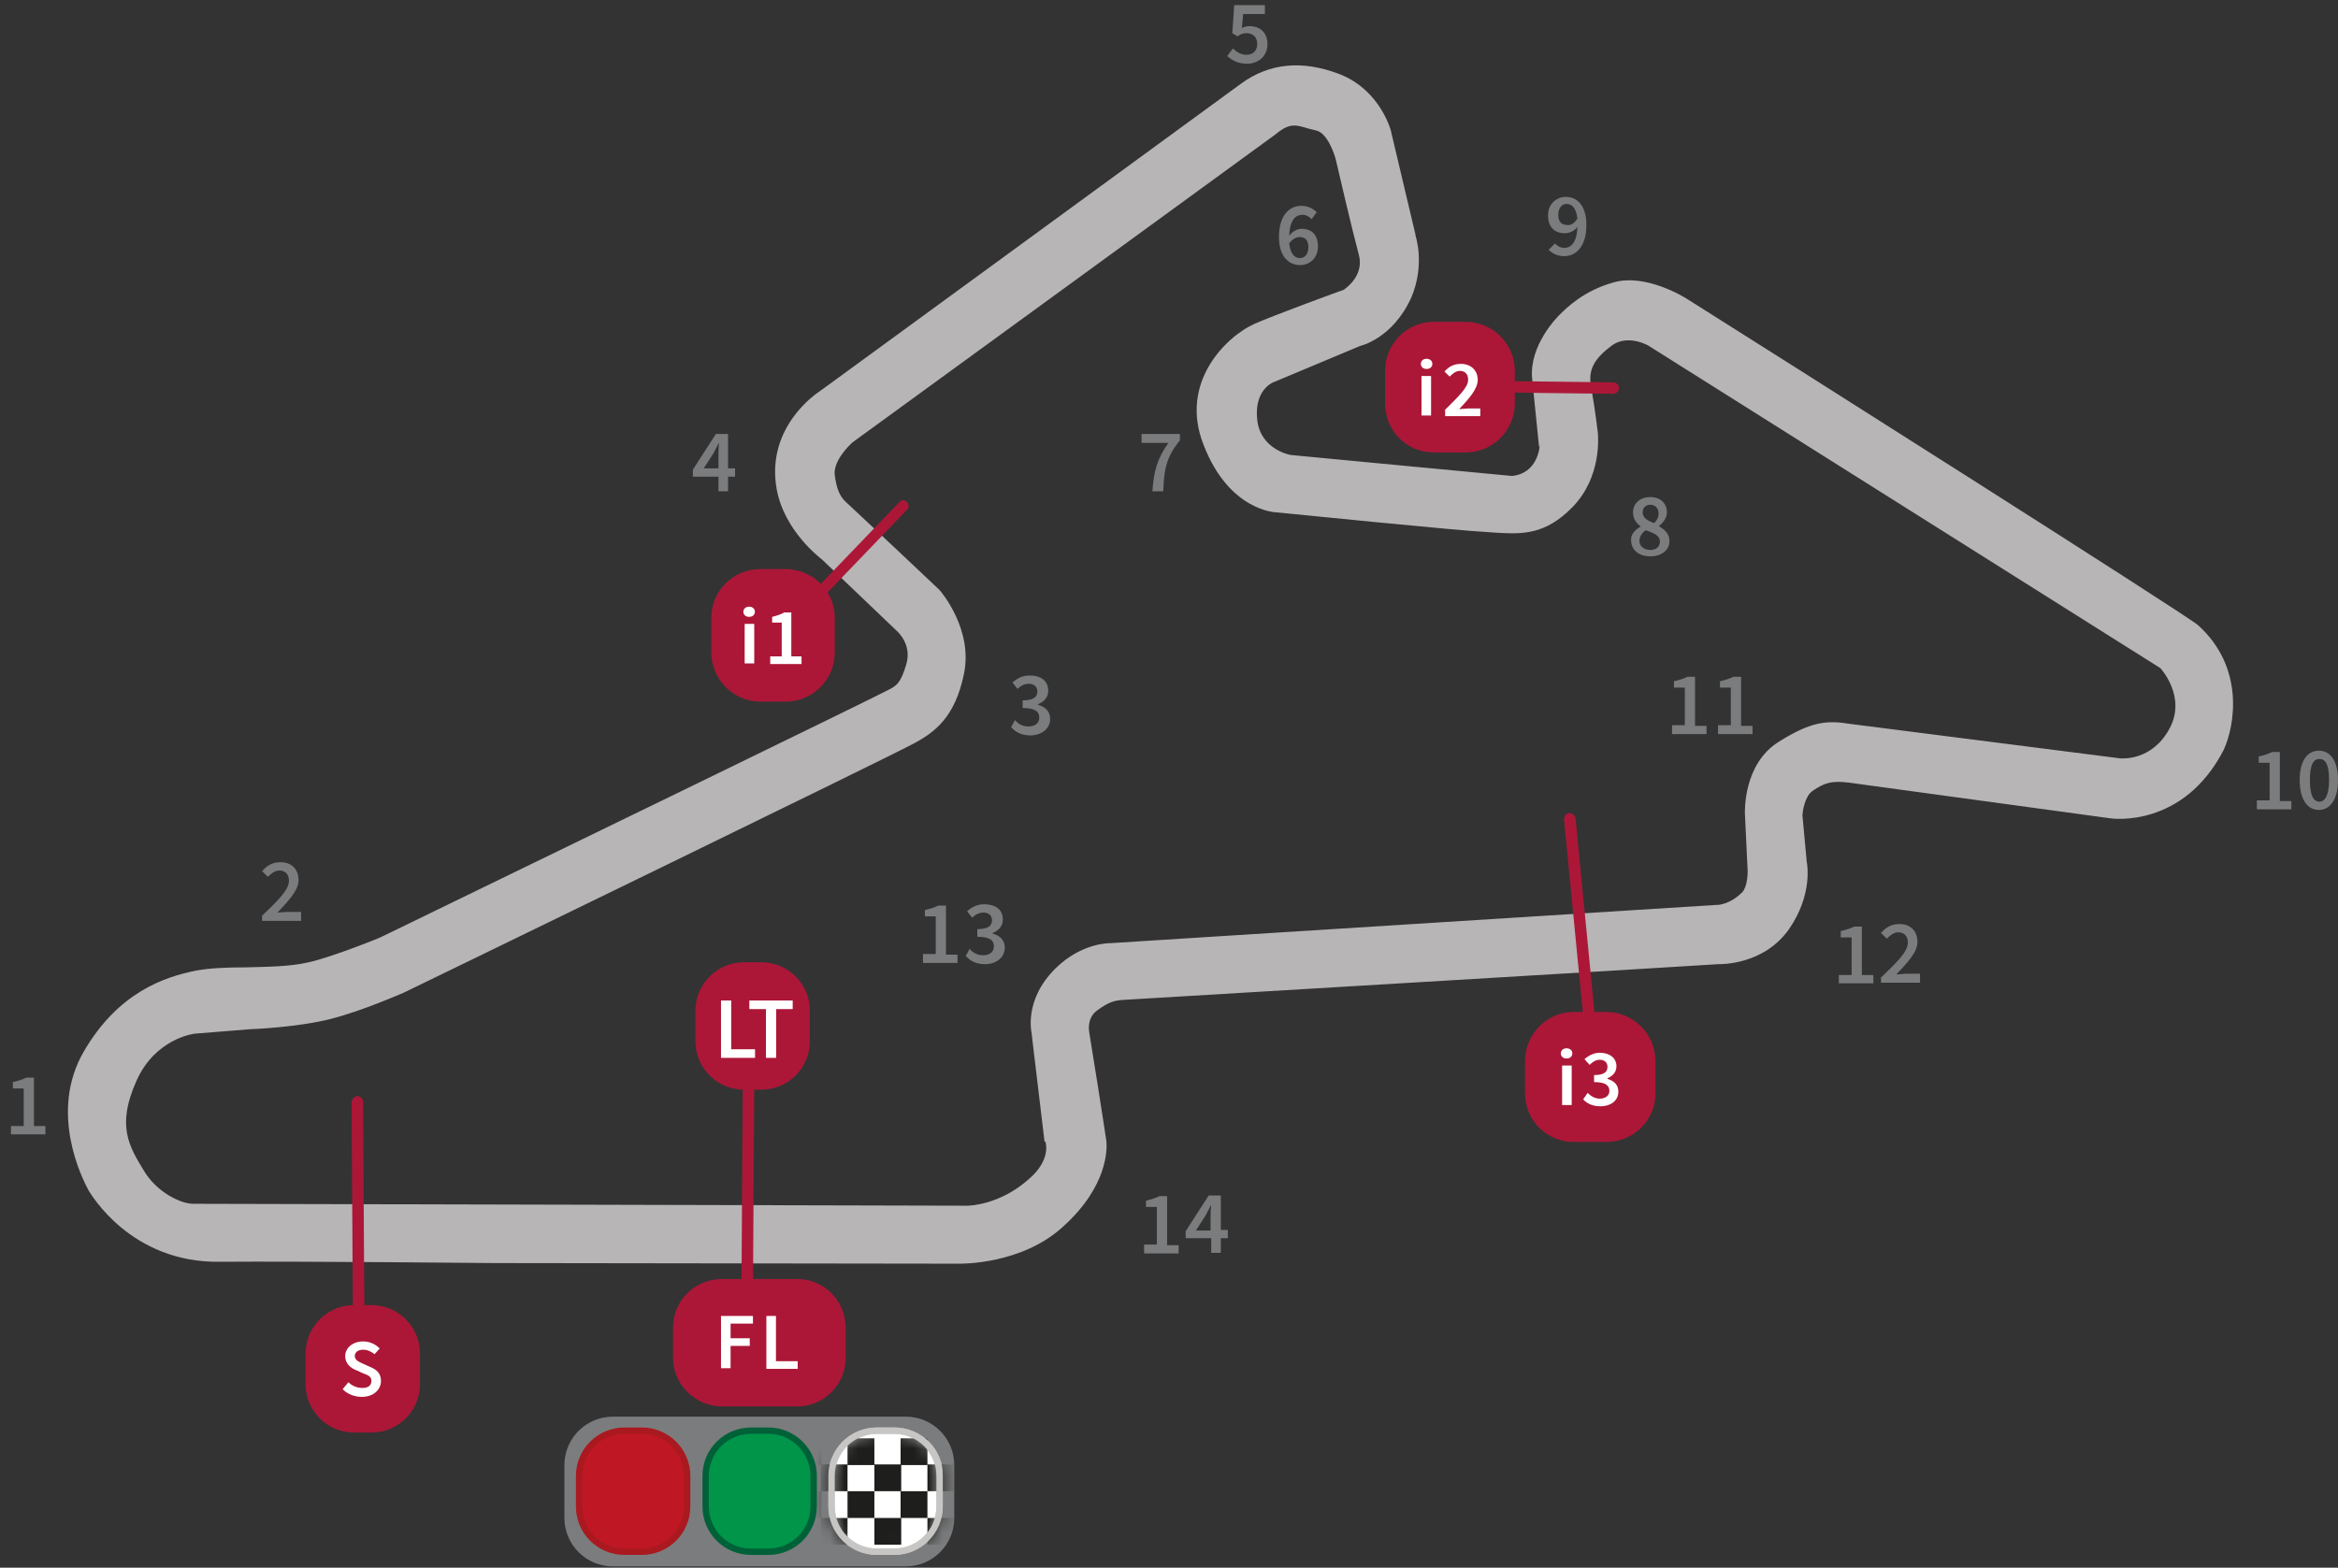 <?xml version="1.0" encoding="UTF-8"?>
<svg viewBox="0 0 167 112" version="1.1" xmlns="http://www.w3.org/2000/svg" xmlns:xlink="http://www.w3.org/1999/xlink">
    <rect x="0" y="0" width="167" height="112" fill="#333333" stroke="none"/>
    <!-- Generator: sketchtool 51.2 (57519) - http://www.bohemiancoding.com/sketch -->
    <title>D7810CE7-4BE0-4075-9EAF-5F0B3863378B</title>
    <desc>Created with sketchtool.</desc>
    <defs>
        <path d="M0.365,3.506 C0.365,1.593 1.917,0.046 3.835,0.046 L5.067,0.046 C6.985,0.046 8.537,1.593 8.537,3.506 L8.537,5.691 C8.537,7.603 6.985,9.151 5.067,9.151 L3.835,9.151 C1.917,9.151 0.365,7.603 0.365,5.691 L0.365,3.506 Z" id="path-1"></path>
    </defs>
    <g id="Page-1" stroke="none" stroke-width="1" fill="none" fill-rule="evenodd">
        <g id="Circuit_info_05" transform="translate(-530, -528)">
            <g id="assets/circuits_info/11" transform="translate(508, 528)">
                <rect id="Background" x="0" y="0" width="210" height="112"></rect>
                <g id="assets/circuits_info/Automotodrom-Brno" transform="translate(22.37, 0)">
                    <g id="trazado" transform="translate(4.109, 4.553)" fill="#B7B5B6" fill-rule="nonzero">
                        <path d="M70.122,76.943 L69.209,69.294 L69.254,69.431 C69.209,69.34 68.57,66.927 70.943,64.605 C72.815,62.784 74.778,62.829 74.87,62.829 C74.778,62.829 118.102,60.098 118.102,60.098 L118.148,60.098 L118.193,60.098 C118.193,60.098 119.061,60.098 119.974,59.187 C120.339,58.777 120.385,57.821 120.339,57.366 C120.339,57.32 120.157,53.587 120.157,53.587 C120.157,53.45 120.02,50.036 122.576,48.442 C124.904,46.985 126,46.894 127.689,47.167 L146.954,49.626 C147.046,49.626 149.191,49.854 150.47,47.532 C151.748,45.21 149.83,43.161 149.739,43.07 L149.876,43.207 L113.309,20.169 C113.263,20.124 111.802,19.304 110.661,20.124 C109.383,21.08 108.972,21.854 109.154,22.992 C109.474,24.767 109.657,26.407 109.657,26.407 C109.657,26.543 109.976,29.502 107.83,31.688 C105.867,33.691 104.224,33.6 102.443,33.509 L101.804,33.463 C99.75,33.372 87.241,32.098 86.693,32.052 C86.648,32.052 83.315,31.961 81.489,27.226 C79.709,22.719 83.178,19.441 85.141,18.576 C86.374,18.029 91.396,16.163 91.624,16.117 L91.487,16.163 C91.533,16.117 92.993,15.207 92.583,13.659 C91.989,11.428 91.03,7.239 90.985,7.057 C90.848,6.374 90.3,4.963 89.57,4.78 C89.387,4.735 89.204,4.689 89.022,4.644 C87.972,4.325 87.607,4.234 86.557,5.099 C86.511,5.145 56.426,27.044 56.426,27.044 C56.061,27.363 55.011,28.455 55.148,29.411 C55.33,30.777 55.696,31.096 56.152,31.506 C56.654,31.961 62.315,37.288 62.543,37.515 L62.589,37.561 L62.635,37.607 C62.726,37.698 65.054,40.429 64.37,43.616 C63.73,46.712 62.27,47.759 60.854,48.533 C59.211,49.444 25.748,65.698 24.333,66.38 C24.196,66.426 21.457,67.655 19.128,68.247 C16.8,68.839 13.559,68.976 13.422,68.976 C13.422,68.976 9.45,69.294 9.45,69.294 C9.359,69.294 6.574,69.659 5.25,72.709 C3.835,75.896 4.748,77.353 5.798,79.083 C6.711,80.631 8.446,81.45 9.313,81.45 C10.409,81.45 64.05,81.587 64.598,81.587 C64.643,81.587 66.926,81.587 69.072,79.629 C70.578,78.309 70.213,77.125 70.213,77.08 L70.213,77.034 C70.122,77.034 70.122,76.943 70.122,76.943 Z M105.457,27.408 C105.457,27.363 105.137,24.221 104.954,22.446 C104.772,20.124 106.689,18.166 106.917,17.938 C107.42,17.437 108.652,16.208 110.798,15.616 C113.08,14.979 115.82,16.663 116.093,16.846 C122.028,20.579 151.565,39.291 152.524,40.111 C155.857,43.115 155.172,47.259 154.35,49.034 C151.474,54.589 146.452,53.951 146.224,53.906 L127.552,51.356 C126.365,51.22 125.863,51.356 124.996,51.948 C124.448,52.312 124.265,53.405 124.265,53.769 L124.265,53.678 L124.585,57.138 L124.585,57.047 C124.585,57.138 125.041,59.324 123.307,61.828 C121.48,64.423 118.376,64.332 118.239,64.332 C117.874,64.377 76.422,66.836 75.783,66.881 C75.189,66.927 74.778,66.972 73.865,67.655 C73.135,68.202 73.317,69.112 73.317,69.158 C73.454,69.932 74.459,76.306 74.55,76.989 C74.596,77.489 74.687,80.176 71.446,83.089 C68.524,85.776 64.233,85.73 64.05,85.73 C64.05,85.73 30.815,85.685 30.815,85.685 C30.678,85.685 16.891,85.548 11.23,85.593 C4.839,85.685 2.009,80.722 1.872,80.54 C1.37,79.629 -1.004,74.894 1.507,70.569 C3.972,66.335 7.259,65.242 9.541,64.787 C10.546,64.605 11.733,64.559 13.057,64.559 C14.609,64.514 16.207,64.514 17.576,64.195 C19.22,63.831 22.735,62.42 22.78,62.374 C34.878,56.501 58.115,45.21 58.754,44.846 C58.846,44.8 58.937,44.754 59.028,44.709 C59.53,44.436 59.85,44.299 60.261,42.888 C60.672,41.476 59.622,40.566 59.576,40.52 C59.53,40.475 54.143,35.33 54.143,35.33 L54.235,35.421 C54.143,35.33 51.541,33.418 50.993,30.367 C50.217,25.951 53.87,23.538 54.007,23.447 C53.961,23.493 84.183,1.411 84.183,1.411 C86.191,-0.046 88.52,-0.273 91.167,0.728 C94.135,1.867 94.911,4.826 94.911,4.963 C94.911,4.963 96.646,12.293 96.646,12.293 L96.6,12.202 C96.646,12.293 97.33,14.341 96.326,16.709 C95.002,19.623 92.72,20.169 92.628,20.169 L92.765,20.124 L86.465,22.764 C86.328,22.81 85.096,23.402 85.324,25.45 C85.552,27.545 87.652,27.954 87.743,27.954 C87.698,27.954 103.585,29.457 103.585,29.457 L103.448,29.457 C105.32,29.32 105.502,27.454 105.502,27.226 L105.457,27.408 Z" id="Shape"></path>
                    </g>
                    <g id="PUNTOS_INTERMEDIOS_Y_SEMAFORO" transform="translate(21, 22.764)">
                        <path d="M4.653,70.478 L5.159,70.478 C7.076,70.478 8.628,72.026 8.628,73.938 L8.628,76.124 C8.628,78.036 7.076,79.584 5.159,79.584 L3.926,79.584 C2.009,79.584 0.457,78.036 0.457,76.124 L0.457,73.938 C0.457,72.057 1.958,70.529 3.832,70.479 L3.743,55.954 C3.789,55.727 3.972,55.545 4.154,55.545 C4.383,55.545 4.565,55.727 4.565,55.954 L4.653,70.478 Z" id="Combined-Shape" fill="#AC1737" fill-rule="nonzero"></path>
                        <path d="M32.501,60.917 L33.007,60.917 C34.924,60.917 36.476,62.465 36.476,64.377 L36.476,66.563 C36.476,68.475 34.924,70.023 33.007,70.023 L31.774,70.023 C29.857,70.023 28.304,68.475 28.304,66.563 L28.304,64.377 C28.304,62.497 29.806,60.968 31.68,60.918 L31.591,46.393 C31.637,46.166 31.82,45.984 32.002,45.984 C32.23,45.984 32.413,46.166 32.413,46.393 L32.501,60.917 Z" id="Combined-Shape-Copy" fill="#AC1737" fill-rule="nonzero" transform="translate(32.39, 58.003) scale(1, -1) translate(-32.39, -58.003) "></path>
                        <path d="M30.13,52.813 L30.13,48.715 L30.859,48.715 L30.859,52.199 L32.562,52.199 L32.562,52.813 L30.13,52.813 Z M33.341,52.813 L33.341,49.329 L32.153,49.329 L32.153,48.715 L35.251,48.715 L35.251,49.329 L34.07,49.329 L34.07,52.813 L33.341,52.813 Z" id="LT" fill="#FFFFFF"></path>
                        <path d="M90.711,35.33 C90.939,35.33 91.122,35.467 91.167,35.694 L92.628,50.673 C92.628,50.901 92.491,51.083 92.263,51.128 C92.035,51.174 91.852,50.992 91.807,50.764 L90.346,35.785 C90.346,35.558 90.483,35.33 90.711,35.33 Z" id="Shape" fill="#AC1737" fill-rule="nonzero"></path>
                        <path d="M32.413,24.54 C32.23,24.403 32.23,24.13 32.413,23.993 L42.867,13.112 C43.004,12.93 43.278,12.93 43.415,13.112 C43.552,13.294 43.598,13.522 43.415,13.659 L32.961,24.54 C32.824,24.676 32.55,24.676 32.413,24.54 Z" id="Shape" fill="#AC1737" fill-rule="nonzero"></path>
                        <path d="M78.339,4.78 C78.339,4.553 78.522,4.371 78.75,4.371 L93.861,4.553 C94.089,4.553 94.272,4.735 94.272,4.963 C94.272,5.19 94.089,5.372 93.861,5.372 L78.75,5.19 C78.522,5.145 78.339,4.963 78.339,4.78 Z" id="Shape" fill="#AC1737" fill-rule="nonzero"></path>
                        <g id="Group" transform="translate(77.152, 0)" fill-rule="nonzero">
                            <path d="M0.411,3.733 C0.411,1.821 1.963,0.228 3.88,0.228 L6.163,0.228 C8.08,0.228 9.678,1.776 9.678,3.733 L9.678,6.055 C9.678,7.967 8.126,9.561 6.163,9.561 L3.88,9.561 C1.963,9.561 0.411,8.013 0.411,6.055 L0.411,3.733 Z" id="Shape" fill="#AC1737"></path>
                            <g transform="translate(2.739, 2.732)" fill="#FFFFFF" id="Shape">
                                <path d="M0.228,0.501 C0.228,0.273 0.411,0.137 0.639,0.137 C0.867,0.137 1.05,0.273 1.05,0.501 C1.05,0.728 0.867,0.865 0.639,0.865 C0.411,0.865 0.228,0.728 0.228,0.501 Z M0.274,1.366 L0.959,1.366 L0.959,4.189 L0.274,4.189 L0.274,1.366 Z"></path>
                                <path d="M1.917,3.824 C2.922,2.823 3.607,2.185 3.607,1.639 C3.607,1.229 3.378,1.002 3.013,1.002 C2.739,1.002 2.511,1.184 2.283,1.411 L1.917,1.047 C2.237,0.683 2.602,0.501 3.104,0.501 C3.789,0.501 4.291,0.956 4.291,1.639 C4.291,2.276 3.698,2.959 2.967,3.733 C3.15,3.733 3.424,3.688 3.561,3.688 L4.474,3.688 L4.474,4.234 L1.963,4.234 L1.963,3.824 L1.917,3.824 Z"></path>
                            </g>
                        </g>
                        <g id="Group" transform="translate(0, 70.114)" fill="#FFFFFF" fill-rule="nonzero">
                            <path d="M3.515,5.873 C3.789,6.146 4.154,6.283 4.52,6.283 C4.93,6.283 5.159,6.101 5.159,5.782 C5.159,5.463 4.93,5.372 4.565,5.236 L4.063,5.008 C3.698,4.872 3.287,4.553 3.287,4.007 C3.287,3.415 3.835,2.959 4.565,2.959 C5.022,2.959 5.433,3.141 5.752,3.46 L5.387,3.87 C5.159,3.688 4.885,3.551 4.565,3.551 C4.2,3.551 3.972,3.733 3.972,4.007 C3.972,4.28 4.246,4.416 4.565,4.553 L5.067,4.78 C5.524,4.963 5.843,5.236 5.843,5.782 C5.843,6.374 5.341,6.92 4.474,6.92 C3.972,6.92 3.47,6.738 3.104,6.374 L3.515,5.873 Z" id="Shape"></path>
                        </g>
                        <g id="Group" transform="translate(26.478, 68.293)" fill-rule="nonzero">
                            <path d="M0.228,3.779 C0.228,1.867 1.78,0.319 3.743,0.319 L9.085,0.319 C11.002,0.319 12.554,1.867 12.554,3.779 L12.554,5.964 C12.554,7.876 11.002,9.424 9.085,9.424 L3.743,9.424 C1.826,9.424 0.228,7.876 0.228,5.964 L0.228,3.779 Z" id="Shape" fill="#AC1737"></path>
                            <g transform="translate(3.652, 2.732)" fill="#FFFFFF" id="Shape">
                                <polygon points="0 0.228 2.283 0.228 2.283 0.774 0.685 0.774 0.685 1.821 2.054 1.821 2.054 2.367 0.685 2.367 0.685 3.961 0 3.961"></polygon>
                                <polygon points="3.241 0.228 3.926 0.228 3.926 3.46 5.478 3.46 5.478 4.007 3.241 4.007"></polygon>
                            </g>
                        </g>
                        <g id="Group" transform="translate(29.217, 17.756)" fill-rule="nonzero">
                            <path d="M0.228,3.597 C0.228,1.685 1.78,0.137 3.743,0.137 L5.524,0.137 C7.441,0.137 9.039,1.685 9.039,3.597 L9.039,6.101 C9.039,8.013 7.487,9.607 5.524,9.607 L3.743,9.607 C1.826,9.607 0.228,8.059 0.228,6.101 L0.228,3.597 Z" id="Shape" fill="#AC1737"></path>
                            <g transform="translate(2.283, 2.732)" fill="#FFFFFF" id="Shape">
                                <path d="M0.228,0.455 C0.228,0.228 0.411,0.091 0.639,0.091 C0.867,0.091 1.05,0.228 1.05,0.455 C1.05,0.683 0.867,0.82 0.639,0.82 C0.411,0.82 0.228,0.683 0.228,0.455 Z M0.32,1.32 L1.004,1.32 L1.004,4.143 L0.32,4.143 L0.32,1.32 Z"></path>
                                <path d="M2.146,3.642 L2.967,3.642 L2.967,1.229 L2.283,1.229 L2.283,0.82 C2.648,0.728 2.922,0.637 3.15,0.501 L3.652,0.501 L3.652,3.642 L4.383,3.642 L4.383,4.189 L2.146,4.189 L2.146,3.642 Z"></path>
                            </g>
                        </g>
                        <g id="Group" transform="translate(87.196, 49.171)" fill-rule="nonzero">
                            <path d="M0.365,3.87 C0.365,1.958 1.917,0.364 3.835,0.364 L6.163,0.364 C8.08,0.364 9.678,1.912 9.678,3.87 L9.678,6.192 C9.678,8.104 8.126,9.652 6.163,9.652 L3.835,9.652 C1.917,9.652 0.365,8.104 0.365,6.192 L0.365,3.87 Z" id="Shape" fill="#AC1737"></path>
                            <g transform="translate(2.739, 2.732)" fill="#FFFFFF" id="Shape">
                                <path d="M0.183,0.592 C0.183,0.364 0.365,0.228 0.593,0.228 C0.822,0.228 1.004,0.364 1.004,0.592 C1.004,0.82 0.822,0.956 0.593,0.956 C0.365,0.956 0.183,0.82 0.183,0.592 Z M0.274,1.457 L0.959,1.457 L0.959,4.28 L0.274,4.28 L0.274,1.457 Z"></path>
                                <path d="M2.1,3.415 C2.328,3.642 2.602,3.824 2.967,3.824 C3.378,3.824 3.652,3.597 3.652,3.278 C3.652,2.914 3.424,2.641 2.557,2.641 L2.557,2.14 C3.287,2.14 3.515,1.912 3.515,1.548 C3.515,1.229 3.287,1.047 2.967,1.047 C2.693,1.047 2.465,1.184 2.237,1.411 L1.872,1.002 C2.191,0.728 2.557,0.546 2.967,0.546 C3.652,0.546 4.154,0.911 4.154,1.502 C4.154,1.912 3.926,2.185 3.515,2.367 L3.515,2.413 C3.972,2.55 4.291,2.823 4.291,3.324 C4.291,4.007 3.698,4.371 3.013,4.371 C2.42,4.371 2.009,4.143 1.78,3.87 L2.1,3.415 Z"></path>
                            </g>
                        </g>
                        <g id="Group" transform="translate(18.717, 78.309)">
                            <path d="M0.228,3.597 C0.228,1.685 1.78,0.137 3.698,0.137 L24.607,0.137 C26.524,0.137 28.076,1.685 28.076,3.597 L28.076,7.376 C28.076,9.288 26.524,10.836 24.607,10.836 L3.698,10.836 C1.78,10.836 0.228,9.288 0.228,7.376 L0.228,3.597 Z" id="Shape" fill="#7B7C7D" fill-rule="nonzero"></path>
                            <g transform="translate(18.717, 0.911)" fill-rule="nonzero" id="Shape">
                                <path d="M3.835,8.924 C2.054,8.924 0.593,7.467 0.593,5.691 L0.593,3.506 C0.593,1.73 2.054,0.273 3.835,0.273 L5.067,0.273 C6.848,0.273 8.309,1.73 8.309,3.506 L8.309,5.691 C8.309,7.467 6.848,8.924 5.067,8.924 L3.835,8.924 Z" fill="#FFFFFF"></path>
                                <path d="M5.067,0.455 C6.757,0.455 8.08,1.821 8.08,3.46 L8.08,5.646 C8.08,7.33 6.711,8.65 5.067,8.65 L3.835,8.65 C2.146,8.65 0.822,7.285 0.822,5.646 L0.822,3.46 C0.822,1.776 2.191,0.455 3.835,0.455 L5.067,0.455 Z M5.067,0 L3.835,0 C1.917,0 0.365,1.548 0.365,3.46 L0.365,5.646 C0.365,7.558 1.917,9.106 3.835,9.106 L5.067,9.106 C6.985,9.106 8.537,7.558 8.537,5.646 L8.537,3.46 C8.583,1.548 6.985,0 5.067,0 Z" fill="#C7C6C5"></path>
                            </g>
                            <g id="Clipped" transform="translate(18.717, 0.911)">
                                <mask id="mask-2" fill="white">
                                    <use xlink:href="#path-1"></use>
                                </mask>
                                <g id="SVGID_23_"></g>
                                <g id="Group" mask="url(#mask-2)" fill="#1E1E1C" fill-rule="nonzero">
                                    <g transform="translate(-2.283, 0.455)" id="Rectangle-path">
                                        <rect x="0.228" y="0.319" width="1.917" height="1.912"></rect>
                                        <rect x="2.1" y="2.185" width="1.917" height="1.912"></rect>
                                        <rect x="4.017" y="0.319" width="1.917" height="1.912"></rect>
                                        <rect x="5.935" y="2.185" width="1.917" height="1.912"></rect>
                                        <rect x="0.228" y="4.098" width="1.917" height="1.912"></rect>
                                        <rect x="2.1" y="6.01" width="1.917" height="1.912"></rect>
                                        <rect x="4.017" y="4.098" width="1.917" height="1.912"></rect>
                                        <rect x="5.935" y="6.01" width="1.917" height="1.912"></rect>
                                        <rect x="7.807" y="0.319" width="1.917" height="1.912"></rect>
                                        <rect x="9.724" y="2.185" width="1.917" height="1.912"></rect>
                                        <rect x="7.807" y="4.098" width="1.917" height="1.912"></rect>
                                        <rect x="9.724" y="6.01" width="1.917" height="1.912"></rect>
                                    </g>
                                </g>
                            </g>
                            <g transform="translate(0.913, 0.911)" fill-rule="nonzero" id="Shape">
                                <path d="M3.607,8.924 C1.826,8.924 0.365,7.467 0.365,5.691 L0.365,3.506 C0.365,1.73 1.826,0.273 3.607,0.273 L4.839,0.273 C6.62,0.273 8.08,1.73 8.08,3.506 L8.08,5.691 C8.08,7.467 6.62,8.924 4.839,8.924 L3.607,8.924 Z" fill="#C01724"></path>
                                <path d="M4.839,0.455 C6.528,0.455 7.852,1.821 7.852,3.46 L7.852,5.646 C7.852,7.33 6.483,8.65 4.839,8.65 L3.607,8.65 C1.917,8.65 0.593,7.285 0.593,5.646 L0.593,3.46 C0.593,1.776 1.963,0.455 3.607,0.455 L4.839,0.455 Z M4.839,0 L3.607,0 C1.689,0 0.137,1.548 0.137,3.46 L0.137,5.646 C0.137,7.558 1.689,9.106 3.607,9.106 L4.839,9.106 C6.757,9.106 8.309,7.558 8.309,5.646 L8.309,3.46 C8.309,1.548 6.757,0 4.839,0 Z" fill="#AA1920"></path>
                            </g>
                            <g transform="translate(10.043, 0.911)" fill-rule="nonzero" id="Shape">
                                <path d="M3.515,8.924 C1.735,8.924 0.274,7.467 0.274,5.691 L0.274,3.506 C0.274,1.73 1.735,0.273 3.515,0.273 L4.748,0.273 C6.528,0.273 7.989,1.73 7.989,3.506 L7.989,5.691 C7.989,7.467 6.528,8.924 4.748,8.924 L3.515,8.924 Z" fill="#009548"></path>
                                <path d="M4.748,0.455 C6.437,0.455 7.761,1.821 7.761,3.46 L7.761,5.646 C7.761,7.33 6.391,8.65 4.748,8.65 L3.515,8.65 C1.826,8.65 0.502,7.285 0.502,5.646 L0.502,3.46 C0.502,1.776 1.872,0.455 3.515,0.455 L4.748,0.455 Z M4.748,0 L3.515,0 C1.598,0 0.046,1.548 0.046,3.46 L0.046,5.646 C0.046,7.558 1.598,9.106 3.515,9.106 L4.748,9.106 C6.665,9.106 8.217,7.558 8.217,5.646 L8.217,3.46 C8.217,1.548 6.665,0 4.748,0 Z" fill="#006139"></path>
                            </g>
                            <path d="M23.785,1.366 C25.474,1.366 26.798,2.732 26.798,4.371 L26.798,6.556 C26.798,8.241 25.428,9.561 23.785,9.561 L22.552,9.561 C20.863,9.561 19.539,8.195 19.539,6.556 L19.539,4.371 C19.539,2.686 20.909,1.366 22.552,1.366 L23.785,1.366 Z M23.785,0.911 L22.552,0.911 C20.635,0.911 19.083,2.459 19.083,4.371 L19.083,6.556 C19.083,8.468 20.635,10.016 22.552,10.016 L23.785,10.016 C25.702,10.016 27.254,8.468 27.254,6.556 L27.254,4.371 C27.3,2.459 25.702,0.911 23.785,0.911 Z" id="Shape" fill="#C7C6C5" fill-rule="nonzero"></path>
                        </g>
                    </g>
                    <g id="textos_y_numeros" fill="#7B7C7D" fill-rule="nonzero">
                        <path d="M0.411,80.449 L1.324,80.449 L1.324,77.763 L0.548,77.763 L0.548,77.307 C0.959,77.216 1.233,77.125 1.507,76.989 L2.054,76.989 L2.054,80.449 L2.876,80.449 L2.876,81.041 L0.411,81.041 L0.411,80.449 Z" id="Shape"></path>
                        <path d="M18.398,65.379 C19.539,64.286 20.27,63.558 20.27,62.92 C20.27,62.511 20.041,62.192 19.585,62.192 C19.265,62.192 18.991,62.42 18.763,62.647 L18.352,62.237 C18.717,61.828 19.083,61.6 19.676,61.6 C20.452,61.6 20.954,62.101 20.954,62.875 C20.954,63.603 20.27,64.332 19.448,65.197 C19.676,65.197 19.95,65.151 20.133,65.151 L21.137,65.151 L21.137,65.789 L18.352,65.789 L18.352,65.379 L18.398,65.379 Z" id="Shape"></path>
                        <path d="M72.13,51.447 C72.359,51.72 72.678,51.902 73.089,51.902 C73.546,51.902 73.865,51.675 73.865,51.265 C73.865,50.855 73.591,50.582 72.678,50.582 L72.678,50.036 C73.5,50.036 73.728,49.763 73.728,49.398 C73.728,49.08 73.5,48.852 73.135,48.852 C72.815,48.852 72.541,48.989 72.313,49.216 L71.948,48.761 C72.313,48.442 72.678,48.26 73.18,48.26 C73.957,48.26 74.504,48.624 74.504,49.353 C74.504,49.808 74.23,50.127 73.774,50.309 L73.774,50.354 C74.276,50.491 74.641,50.81 74.641,51.356 C74.641,52.085 74.002,52.54 73.226,52.54 C72.541,52.54 72.13,52.267 71.857,51.948 L72.13,51.447 Z" id="Shape"></path>
                        <path d="M52.135,34.055 L51.633,34.055 L51.633,35.102 L50.948,35.102 L50.948,34.055 L49.122,34.055 L49.122,33.554 L50.765,31.005 L51.633,31.005 L51.633,33.463 L52.135,33.463 L52.135,34.055 Z M50.948,33.463 L50.948,32.553 C50.948,32.325 50.948,31.961 50.993,31.688 L50.948,31.688 C50.857,31.915 50.72,32.098 50.628,32.325 L49.898,33.463 L50.948,33.463 Z" id="Shape"></path>
                        <path d="M87.698,3.46 C87.926,3.688 88.246,3.915 88.657,3.915 C89.113,3.915 89.433,3.642 89.433,3.141 C89.433,2.641 89.113,2.367 88.657,2.367 C88.383,2.367 88.246,2.459 88.017,2.595 L87.652,2.367 L87.789,0.364 L89.98,0.364 L89.98,1.002 L88.428,1.002 L88.337,2.003 C88.52,1.912 88.657,1.867 88.885,1.867 C89.57,1.867 90.163,2.276 90.163,3.141 C90.163,4.052 89.478,4.553 88.702,4.553 C88.017,4.553 87.607,4.28 87.287,4.007 L87.698,3.46 Z" id="Shape"></path>
                        <path d="M93.313,15.662 C93.176,15.48 92.902,15.343 92.674,15.343 C92.172,15.343 91.761,15.707 91.715,16.846 C91.943,16.527 92.309,16.345 92.583,16.345 C93.313,16.345 93.77,16.754 93.77,17.62 C93.77,18.439 93.176,18.94 92.491,18.94 C91.67,18.94 90.985,18.302 90.985,16.937 C90.985,15.343 91.761,14.706 92.583,14.706 C93.085,14.706 93.45,14.933 93.678,15.161 L93.313,15.662 Z M93.085,17.665 C93.085,17.164 92.857,16.937 92.446,16.937 C92.217,16.937 91.943,17.073 91.715,17.392 C91.807,18.12 92.08,18.439 92.491,18.439 C92.811,18.439 93.085,18.166 93.085,17.665 Z" id="Shape"></path>
                        <path d="M83.087,31.642 L81.17,31.642 L81.17,31.005 L83.909,31.005 L83.909,31.46 C82.95,32.644 82.767,33.509 82.722,35.102 L81.946,35.102 C82.037,33.646 82.311,32.735 83.087,31.642 Z" id="Shape"></path>
                        <path d="M116.824,37.607 C116.504,37.379 116.276,37.06 116.276,36.605 C116.276,35.922 116.824,35.512 117.509,35.512 C118.239,35.512 118.696,35.967 118.696,36.605 C118.696,37.015 118.422,37.333 118.148,37.561 L118.148,37.607 C118.513,37.834 118.878,38.107 118.878,38.654 C118.878,39.291 118.33,39.746 117.509,39.746 C116.687,39.746 116.139,39.291 116.139,38.608 C116.093,38.153 116.459,37.834 116.824,37.607 Z M117.509,39.291 C117.92,39.291 118.193,39.063 118.193,38.699 C118.193,38.244 117.783,38.107 117.189,37.88 C116.915,38.062 116.733,38.335 116.733,38.654 C116.733,39.018 117.052,39.291 117.509,39.291 Z M118.102,36.696 C118.102,36.332 117.874,36.059 117.509,36.059 C117.189,36.059 116.961,36.286 116.961,36.605 C116.961,37.015 117.326,37.197 117.783,37.379 C117.965,37.197 118.102,36.969 118.102,36.696 Z" id="Shape"></path>
                        <path d="M110.707,17.392 C110.843,17.574 111.117,17.711 111.346,17.711 C111.848,17.711 112.259,17.346 112.304,16.208 C112.076,16.527 111.711,16.663 111.391,16.663 C110.707,16.663 110.204,16.254 110.204,15.389 C110.204,14.569 110.798,14.068 111.483,14.068 C112.304,14.068 112.943,14.706 112.943,16.072 C112.943,17.665 112.167,18.302 111.346,18.302 C110.843,18.302 110.478,18.075 110.25,17.847 L110.707,17.392 Z M112.304,15.616 C112.213,14.888 111.939,14.569 111.528,14.569 C111.209,14.569 110.935,14.842 110.935,15.343 C110.935,15.844 111.163,16.072 111.574,16.072 C111.802,16.117 112.076,15.98 112.304,15.616 Z" id="Shape"></path>
                        <g id="Group" transform="translate(160.696, 53.268)">
                            <path d="M0.137,3.915 L1.05,3.915 L1.05,1.229 L0.274,1.229 L0.274,0.774 C0.685,0.683 0.959,0.592 1.233,0.455 L1.78,0.455 L1.78,3.961 L2.602,3.961 L2.602,4.553 L0.137,4.553 L0.137,3.915 Z" id="Shape"></path>
                            <path d="M3.196,2.459 C3.196,1.093 3.743,0.364 4.565,0.364 C5.387,0.364 5.935,1.093 5.935,2.459 C5.935,3.824 5.387,4.598 4.565,4.598 C3.743,4.598 3.196,3.824 3.196,2.459 Z M5.296,2.459 C5.296,1.32 5.022,0.956 4.611,0.956 C4.2,0.956 3.926,1.32 3.926,2.459 C3.926,3.597 4.2,4.007 4.611,4.007 C4.976,4.007 5.296,3.597 5.296,2.459 Z" id="Shape"></path>
                        </g>
                        <g id="Group" transform="translate(118.696, 48.26)">
                            <path d="M0.365,3.551 L1.278,3.551 L1.278,0.865 L0.502,0.865 L0.502,0.41 C0.913,0.319 1.187,0.228 1.461,0.091 L2.009,0.091 L2.009,3.597 L2.83,3.597 L2.83,4.189 L0.365,4.189 L0.365,3.551 Z" id="Shape"></path>
                            <path d="M3.652,3.551 L4.565,3.551 L4.565,0.865 L3.789,0.865 L3.789,0.41 C4.2,0.319 4.474,0.228 4.748,0.091 L5.296,0.091 L5.296,3.597 L6.117,3.597 L6.117,4.189 L3.652,4.189 L3.652,3.551 Z" id="Shape"></path>
                        </g>
                        <g id="Group" transform="translate(130.565, 66.016)">
                            <path d="M0.411,3.642 L1.324,3.642 L1.324,0.956 L0.548,0.956 L0.548,0.501 C0.959,0.41 1.233,0.319 1.507,0.182 L2.054,0.182 L2.054,3.642 L2.876,3.642 L2.876,4.234 L0.411,4.234 L0.411,3.642 Z" id="Shape"></path>
                            <path d="M3.47,3.779 C4.611,2.686 5.341,1.958 5.341,1.32 C5.341,0.911 5.113,0.592 4.657,0.592 C4.337,0.592 4.063,0.82 3.835,1.047 L3.424,0.637 C3.789,0.228 4.154,0 4.748,0 C5.524,0 6.026,0.501 6.026,1.275 C6.026,2.003 5.341,2.732 4.52,3.597 C4.748,3.597 5.022,3.551 5.204,3.551 L6.209,3.551 L6.209,4.189 L3.424,4.189 L3.424,3.779 L3.47,3.779 Z" id="Shape"></path>
                        </g>
                        <g id="Group" transform="translate(65.283, 64.195)">
                            <path d="M0.274,3.961 L1.187,3.961 L1.187,1.275 L0.411,1.275 L0.411,0.82 C0.822,0.728 1.096,0.637 1.37,0.501 L1.917,0.501 L1.917,4.007 L2.739,4.007 L2.739,4.598 L0.274,4.598 L0.274,3.961 Z" id="Shape"></path>
                            <path d="M3.607,3.597 C3.835,3.87 4.154,4.052 4.565,4.052 C5.022,4.052 5.341,3.824 5.341,3.415 C5.341,3.005 5.067,2.732 4.154,2.732 L4.154,2.185 C4.976,2.185 5.204,1.912 5.204,1.548 C5.204,1.229 4.976,1.002 4.611,1.002 C4.291,1.002 4.017,1.138 3.789,1.366 L3.424,0.911 C3.789,0.592 4.154,0.41 4.657,0.41 C5.433,0.41 5.98,0.774 5.98,1.502 C5.98,1.958 5.707,2.276 5.25,2.459 L5.25,2.504 C5.752,2.641 6.117,2.959 6.117,3.506 C6.117,4.234 5.478,4.689 4.702,4.689 C4.017,4.689 3.607,4.416 3.333,4.098 L3.607,3.597 Z" id="Shape"></path>
                        </g>
                        <g id="Group" transform="translate(81.261, 85.138)">
                            <path d="M0.091,3.779 L1.004,3.779 L1.004,1.093 L0.228,1.093 L0.228,0.637 C0.639,0.546 0.913,0.455 1.187,0.319 L1.735,0.319 L1.735,3.824 L2.557,3.824 L2.557,4.416 L0.091,4.416 L0.091,3.779 Z" id="Shape"></path>
                            <path d="M6.072,3.324 L5.57,3.324 L5.57,4.371 L4.885,4.371 L4.885,3.324 L3.059,3.324 L3.059,2.823 L4.702,0.273 L5.57,0.273 L5.57,2.732 L6.072,2.732 L6.072,3.324 Z M4.839,2.777 L4.839,1.867 C4.839,1.639 4.839,1.275 4.885,1.002 L4.839,1.002 C4.748,1.229 4.611,1.411 4.52,1.639 L3.789,2.777 L4.839,2.777 Z" id="Shape"></path>
                        </g>
                    </g>
                </g>
            </g>
        </g>
    </g>
</svg>